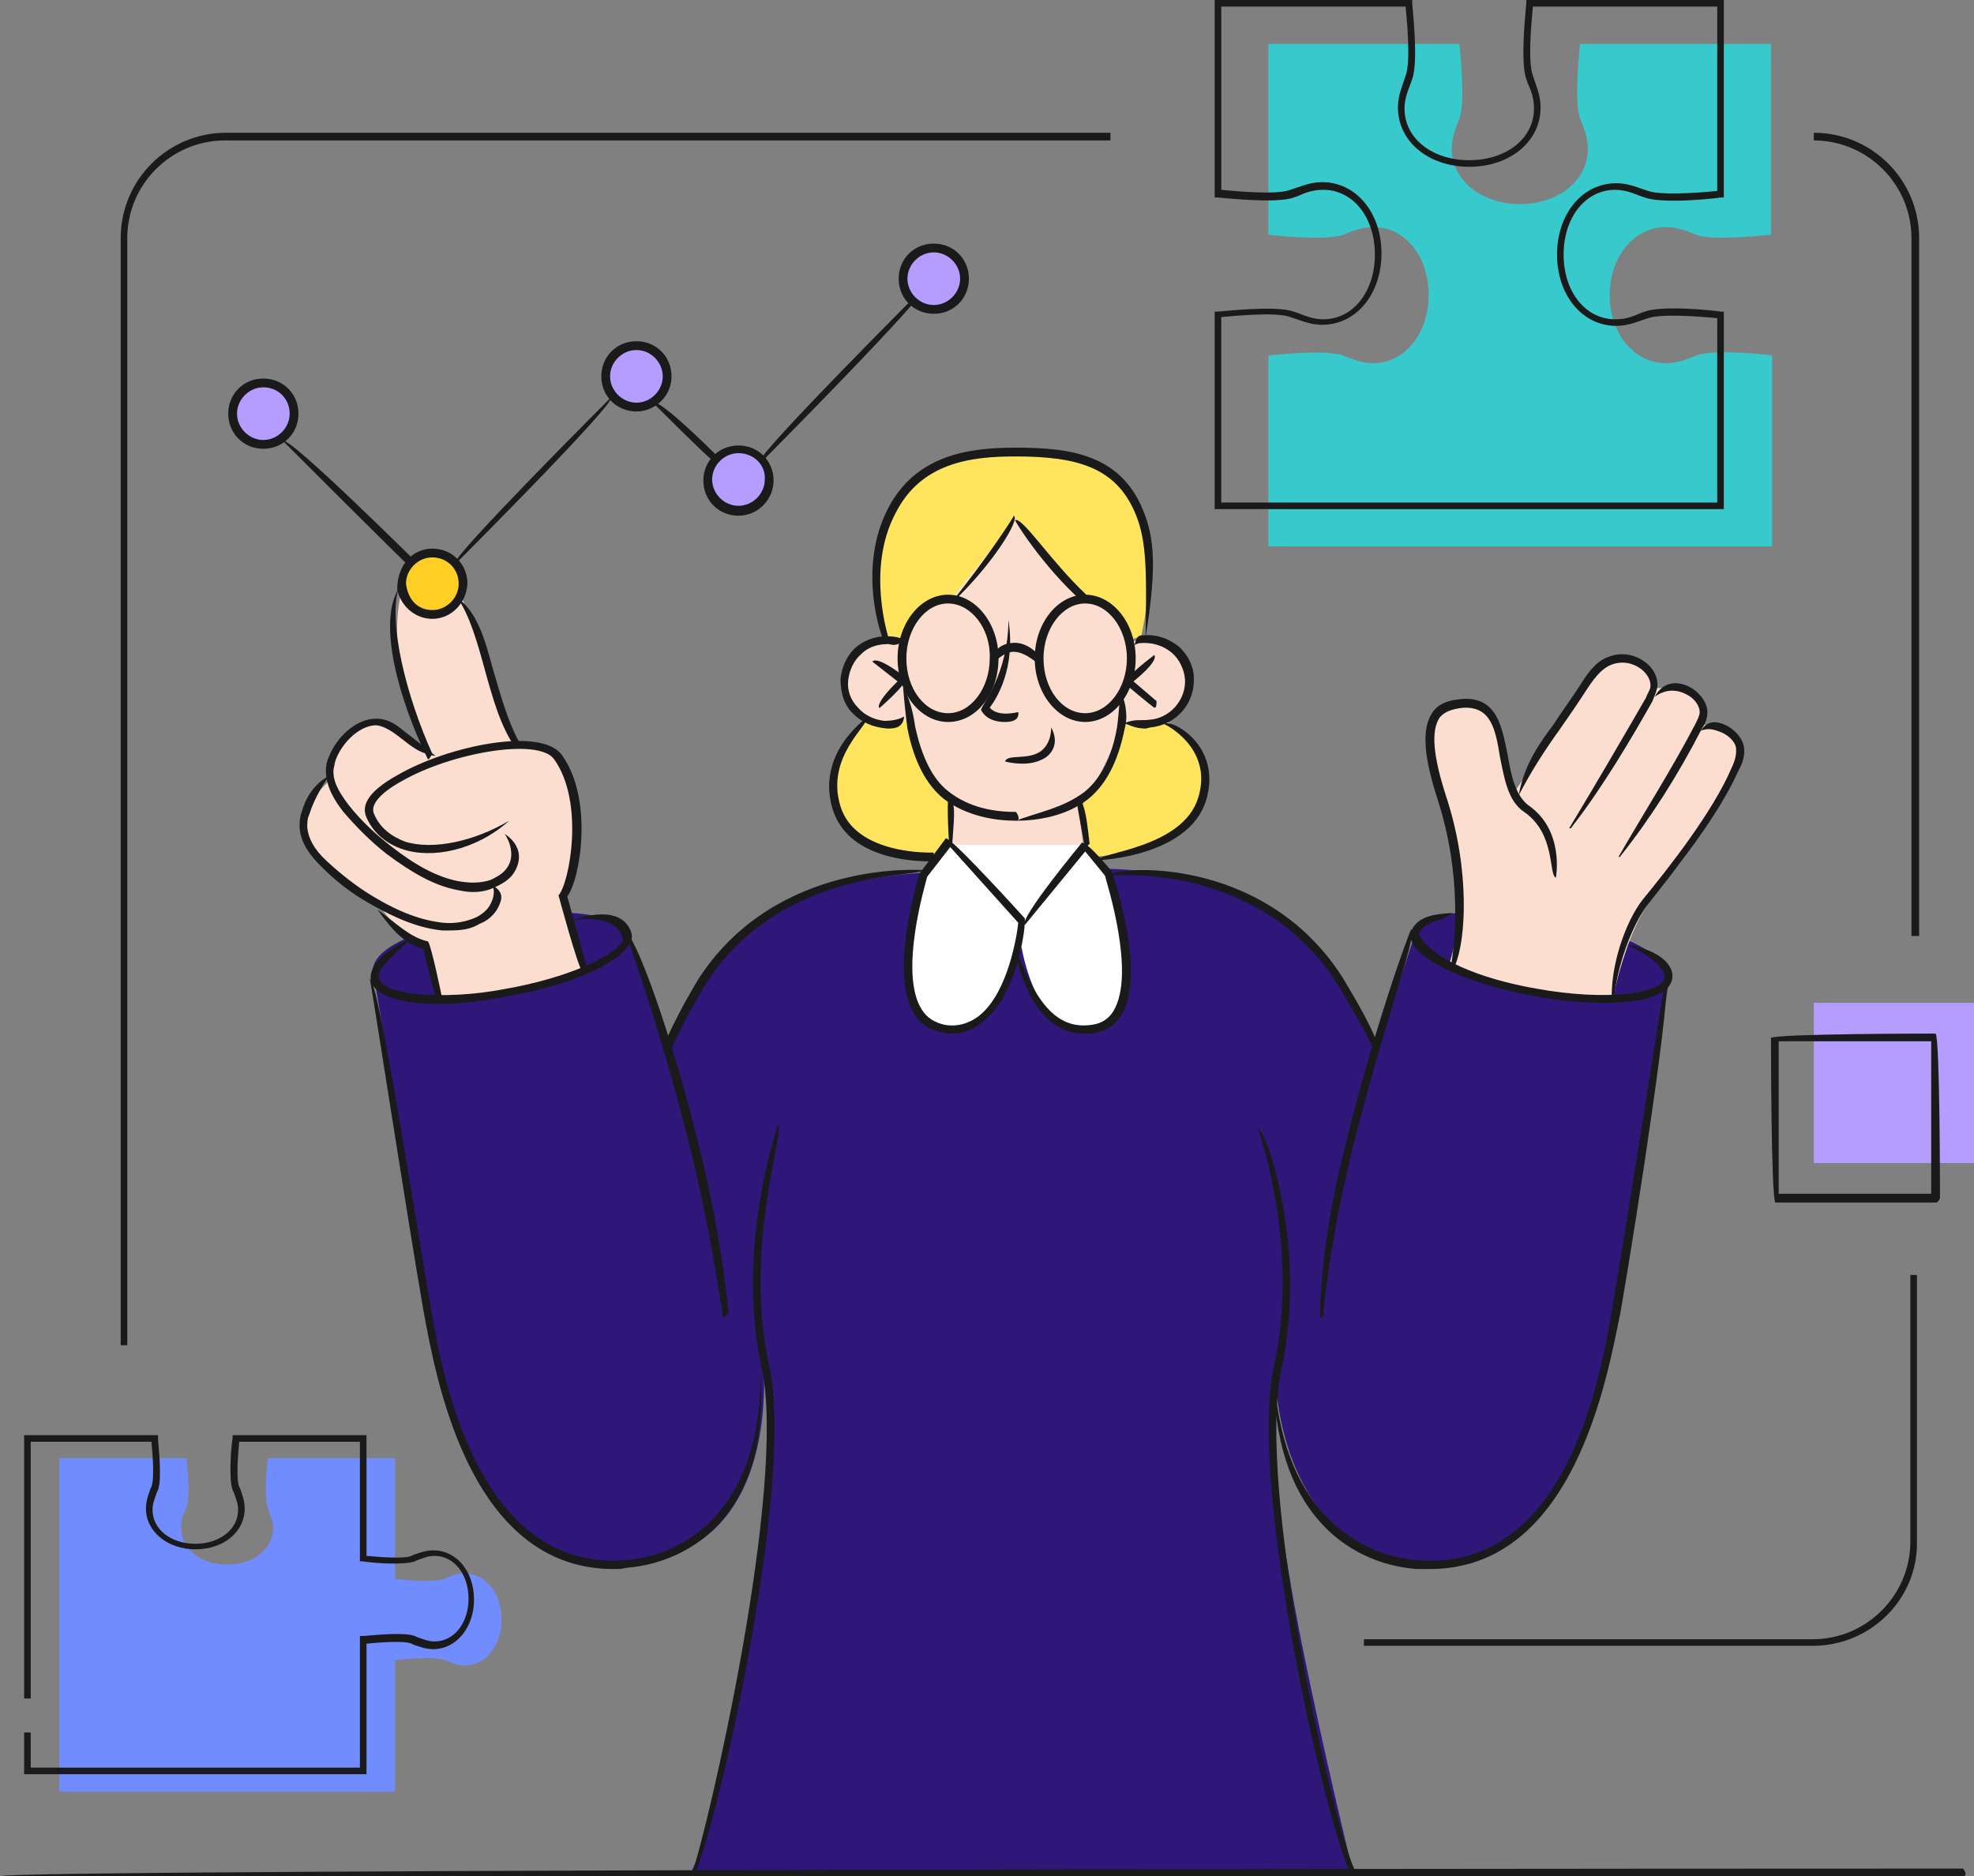 <?xml version="1.0" encoding="utf-8"?>
<!-- Generator: Adobe Illustrator 27.1.1, SVG Export Plug-In . SVG Version: 6.00 Build 0)  -->
<svg version="1.1" id="Layer_1" xmlns="http://www.w3.org/2000/svg" xmlns:xlink="http://www.w3.org/1999/xlink" x="0px" y="0px"
	 viewBox="0 0 179.9 171" style="enable-background:new 0 0 179.9 171;" xml:space="preserve">
<rect x="0" y="0" width="179.9" height="171" fill="#808080" stroke="none"/>
<style type="text/css">
	.st0{clip-path:url(#SVGID_00000180337229816472277440000002487887875707165859_);fill:#FFE55E;}
	.st1{clip-path:url(#SVGID_00000067943608039348144670000009499091907372004244_);fill:#FFE55E;}
	.st2{clip-path:url(#SVGID_00000029023345134361267610000014093390077224663439_);fill:#FFE55E;}
	.st3{clip-path:url(#SVGID_00000037682753805082882740000017714139894774210972_);fill:#2E1778;}
	.st4{clip-path:url(#SVGID_00000029750595442166248640000006314570263655844014_);fill:#FCDED1;}
	.st5{clip-path:url(#SVGID_00000109718888234240476570000014789370502829045643_);fill:#FCDED1;}
	.st6{clip-path:url(#SVGID_00000081645638800896717400000010264097408114220466_);fill:#FCDED1;}
	.st7{clip-path:url(#SVGID_00000121258287345428810320000000684480440352113565_);fill:#FFCF26;}
	.st8{clip-path:url(#SVGID_00000134228864621454094150000010666999645267396248_);fill:#FFFFFF;}
	.st9{clip-path:url(#SVGID_00000016787670524223551770000008331828948425076376_);fill:#B59CFF;}
	.st10{clip-path:url(#SVGID_00000181808473295221393820000009515003453275385494_);fill:#B59CFF;}
	.st11{clip-path:url(#SVGID_00000121966558119526568760000003448612653210824882_);fill:#B59CFF;}
	.st12{clip-path:url(#SVGID_00000127015892634734146410000018232276693929724088_);fill:#2E1778;}
	.st13{clip-path:url(#SVGID_00000168832170000866687630000013210442348267891593_);fill:#2E1778;}
	.st14{clip-path:url(#SVGID_00000054984369643379065760000016226652787371334051_);fill:#1A1A1A;}
	.st15{clip-path:url(#SVGID_00000181052214293686029800000010351670012587170481_);fill:#1A1A1A;}
	.st16{clip-path:url(#SVGID_00000147205877858218121230000018382309909203533459_);fill:#1A1A1A;}
	.st17{clip-path:url(#SVGID_00000163034654838773213790000010401923203023953595_);fill:#1A1A1A;}
	.st18{clip-path:url(#SVGID_00000009586593987764242330000002522050203243070121_);fill:#1A1A1A;}
	.st19{clip-path:url(#SVGID_00000031204013687832239220000002387620801713367440_);fill:#1A1A1A;}
	.st20{clip-path:url(#SVGID_00000029760032193896987740000001726005603714786703_);fill:#1A1A1A;}
	.st21{clip-path:url(#SVGID_00000025429544677937835440000007203487087951626683_);fill:#1A1A1A;}
	.st22{clip-path:url(#SVGID_00000101073558461889715200000018332613372020161976_);fill:#1A1A1A;}
	.st23{clip-path:url(#SVGID_00000014633393147665137790000003332353664692195772_);fill:#B59CFF;}
	.st24{clip-path:url(#SVGID_00000112593005829872805720000002131362656247765387_);fill:#1A1A1A;}
	.st25{clip-path:url(#SVGID_00000000224505262635491400000015659324453266846908_);fill:#1A1A1A;}
	.st26{clip-path:url(#SVGID_00000014624481083614815080000016540061496453294233_);fill:#1A1A1A;}
	.st27{clip-path:url(#SVGID_00000182486259841460676610000001541141358399045279_);fill:#1A1A1A;}
	.st28{clip-path:url(#SVGID_00000100367590593271981130000014299890874174813354_);fill:#1A1A1A;}
	.st29{clip-path:url(#SVGID_00000118398457048233308380000011821819050853499535_);fill:#1A1A1A;}
	.st30{clip-path:url(#SVGID_00000093883799538391711230000000308005373272988033_);fill:#1A1A1A;}
	.st31{clip-path:url(#SVGID_00000118374774323073958750000009394983867203289764_);fill:#1A1A1A;}
	.st32{clip-path:url(#SVGID_00000114762625493286462990000002932624667879092109_);fill:#1A1A1A;}
	.st33{clip-path:url(#SVGID_00000026876445232273719510000012678479594088882358_);fill:#1A1A1A;}
	.st34{clip-path:url(#SVGID_00000072995699927082598880000013408524039975521193_);fill:#1A1A1A;}
	.st35{clip-path:url(#SVGID_00000002361170359544299690000004635519274886480809_);fill:#1A1A1A;}
	.st36{clip-path:url(#SVGID_00000146461866591061159100000010239151017889973665_);fill:#1A1A1A;}
	.st37{clip-path:url(#SVGID_00000047035343718917355590000006290385160837192327_);fill:#1A1A1A;}
	.st38{clip-path:url(#SVGID_00000002373307263115577790000002851580341855044515_);fill:#1A1A1A;}
	.st39{clip-path:url(#SVGID_00000005960244080355945960000000993968443421452173_);fill:#1A1A1A;}
	.st40{clip-path:url(#SVGID_00000083090866342219317550000002946208213197120173_);fill:#1A1A1A;}
	.st41{clip-path:url(#SVGID_00000096053186589964421310000000793374206800974505_);fill:#1A1A1A;}
	.st42{clip-path:url(#SVGID_00000029023753850768468080000003254424484087420045_);fill:#1A1A1A;}
	.st43{clip-path:url(#SVGID_00000105413733084943239610000013970301583182206654_);fill:#1A1A1A;}
	.st44{clip-path:url(#SVGID_00000154389900588257591630000016149549778208293028_);fill:#1A1A1A;}
	.st45{clip-path:url(#SVGID_00000061437292457759019280000009556310798388327588_);fill:#1A1A1A;}
	.st46{clip-path:url(#SVGID_00000179611383383715783600000008323379646604619173_);fill:#1A1A1A;}
	.st47{clip-path:url(#SVGID_00000030462262061193630770000004768231506539510181_);fill:#1A1A1A;}
	.st48{clip-path:url(#SVGID_00000124850690981732579960000015752948299714858902_);fill:#1A1A1A;}
	.st49{clip-path:url(#SVGID_00000084523297326110437700000000496103584146187454_);fill:#1A1A1A;}
	.st50{clip-path:url(#SVGID_00000066476114964832714240000018247133013337167542_);fill:#1A1A1A;}
	.st51{clip-path:url(#SVGID_00000164516403041429475110000008660976178458911374_);fill:#1A1A1A;}
	.st52{clip-path:url(#SVGID_00000079455025389430413530000002402838476249299903_);fill:#1A1A1A;}
	.st53{clip-path:url(#SVGID_00000166649358793582714050000002696658425859452059_);fill:#1A1A1A;}
	.st54{clip-path:url(#SVGID_00000008144716173356222410000004686046776157599385_);fill:#1A1A1A;}
	.st55{clip-path:url(#SVGID_00000060741113124045162780000016139379604779339695_);fill:#1A1A1A;}
	.st56{clip-path:url(#SVGID_00000066492053836788898640000011005859326289188261_);fill:#1A1A1A;}
	.st57{clip-path:url(#SVGID_00000173138422174127633250000012382180428341224078_);fill:#1A1A1A;}
	.st58{clip-path:url(#SVGID_00000093171953164012880260000005450187844105623967_);fill:#1A1A1A;}
	.st59{clip-path:url(#SVGID_00000064341828798782277550000012638602739725681572_);fill:#1A1A1A;}
	.st60{clip-path:url(#SVGID_00000114792934415356547940000000337415866896181421_);fill:#1A1A1A;}
	.st61{clip-path:url(#SVGID_00000111186772179376786310000004674071443933230239_);fill:#1A1A1A;}
	.st62{clip-path:url(#SVGID_00000143590662373415963320000012873114869073763733_);fill:#1A1A1A;}
	.st63{clip-path:url(#SVGID_00000173160252770571577820000015714259459434404006_);fill:#1A1A1A;}
	.st64{clip-path:url(#SVGID_00000070826272239841269680000005378850924624101007_);fill:#1A1A1A;}
	.st65{clip-path:url(#SVGID_00000074414245104418142310000002631232525623069834_);fill:#1A1A1A;}
	.st66{clip-path:url(#SVGID_00000050624336685145232180000011650922071175346360_);fill:#1A1A1A;}
	.st67{clip-path:url(#SVGID_00000060008133870048695840000008618156959953984673_);fill:#1A1A1A;}
	.st68{clip-path:url(#SVGID_00000019659829495063343460000008194931700879178904_);fill:#38C9CC;}
	.st69{clip-path:url(#SVGID_00000135688223738216029250000012699768468999878535_);fill:#1A1A1A;}
	.st70{clip-path:url(#SVGID_00000165951711167080020120000007530433023434767488_);fill:#708CFF;}
	.st71{clip-path:url(#SVGID_00000039113019307062333430000010764261336464646791_);fill:#1A1A1A;}
	.st72{fill:#B59CFF;}
	.st73{clip-path:url(#SVGID_00000171693433961497674060000005021812280287200434_);fill:#1A1A1A;}
</style>
<g>
	<g>
		<defs>
			<rect id="SVGID_1_" y="0" width="179.9" height="171"/>
		</defs>
		<clipPath id="SVGID_00000008128782962338222230000006774880468254483364_">
			<use xlink:href="#SVGID_1_"  style="overflow:visible;"/>
		</clipPath>
		<path style="clip-path:url(#SVGID_00000008128782962338222230000006774880468254483364_);fill:#FFE55E;" d="M78.9,65.7
			c0,0-3.2,2.4-3,6.6c0.2,4.2,6.6,6.4,10.6,5.9l0.3-5.3c0,0-3.6-2.8-3.9-7.4C82.9,65.4,80,66.8,78.9,65.7"/>
	</g>
	<g>
		<defs>
			<rect id="SVGID_00000063595336089272912670000007671272236782177974_" y="0" width="179.9" height="171"/>
		</defs>
		<clipPath id="SVGID_00000078735970953500641690000002925174512704834219_">
			<use xlink:href="#SVGID_00000063595336089272912670000007671272236782177974_"  style="overflow:visible;"/>
		</clipPath>
		<path style="clip-path:url(#SVGID_00000078735970953500641690000002925174512704834219_);fill:#FFE55E;" d="M102.3,65.9
			c0,0-1.4,6.1-3.6,6.8l0.2,5.4c0,0,7.7,0.1,10.4-4.7c2.7-4.9-3.1-7.7-3.1-7.7S104.4,66.6,102.3,65.9"/>
	</g>
	<g>
		<defs>
			<rect id="SVGID_00000163769232859336738260000017255285934425230735_" y="0" width="179.9" height="171"/>
		</defs>
		<clipPath id="SVGID_00000067209358991894604780000009471379582399048094_">
			<use xlink:href="#SVGID_00000163769232859336738260000017255285934425230735_"  style="overflow:visible;"/>
		</clipPath>
		<path style="clip-path:url(#SVGID_00000067209358991894604780000009471379582399048094_);fill:#FFE55E;" d="M104,58
			c0,0,1.7-7.1-0.2-11.4c-1.9-4.3-6.4-5.6-11.2-5.6c0,0-8,0-10.4,4.1c-2.4,4-2.8,7.9-1.7,12.8c0.2,0.5,1.6,0.7,1.6,0.7
			s0.6-3.7,4.7-3.9l5.8-7.3l5.8,6.9c0,0,3.8,0.7,4.3,4.1L104,58z"/>
	</g>
	<g>
		<defs>
			<rect id="SVGID_00000026164922235874073790000004123839402722086811_" y="0" width="179.9" height="171"/>
		</defs>
		<clipPath id="SVGID_00000183237877804300800700000000020616201577137542_">
			<use xlink:href="#SVGID_00000026164922235874073790000004123839402722086811_"  style="overflow:visible;"/>
		</clipPath>
		<path style="clip-path:url(#SVGID_00000183237877804300800700000000020616201577137542_);fill:#2E1778;" d="M86.4,79.5
			c0,0-12-0.4-18.8,5.7C60.9,91.2,60.8,96,60.8,96l-3.6-11.2c0,0-2.1-2.9-13.6-1c-11.5,1.9-9.5,5.3-9.5,5.3l5.9,35.2
			c0,0,2.4,18.9,17.1,18.2c14.7-0.7,12.4-19,12.4-19s1.1,6.2,0.4,13.1c-0.7,6.8-3.7,23.1-5.5,30.9l-1.4,3.1h60.3
			c0,0-2.7-10.9-4.9-22c-2.1-10.9-2.8-18.6-2.1-22.3c0,0,0.6,14.9,12.8,16.2c12.2,1.3,16.3-13.8,17.2-18.1c0.9-4.3,5.8-35,5.8-35
			s0.9-3.8-11.8-5.8c-10.4-1.7-11.3,1.4-11.3,1.4l-3.5,10.7c0,0-3.1-8.9-9.7-12.7c-7.7-4.3-16.1-3.8-16.1-3.8L86.4,79.5z"/>
	</g>
	<g>
		<defs>
			<rect id="SVGID_00000183228673916743450250000005878928790126384016_" y="0" width="179.9" height="171"/>
		</defs>
		<clipPath id="SVGID_00000105421091588182790940000000884710618254250632_">
			<use xlink:href="#SVGID_00000183228673916743450250000005878928790126384016_"  style="overflow:visible;"/>
		</clipPath>
		<path style="clip-path:url(#SVGID_00000105421091588182790940000000884710618254250632_);fill:#FCDED1;" d="M86,84.4L86.8,73
			c0,0-3.7-3.3-3.9-7.4c0,0-5.6,1.9-5.9-3.2s5-3.9,5-3.9s1.4-4.2,4.7-3.9l5.8-7.3l5.8,6.9c0,0,3.9,0.4,4.6,4.3c0,0,4.9-1.1,5.1,3.4
			c0.2,4.5-4.1,4.7-5.6,3.9c-0.3,0-1.9,6-4.2,7l1.4,11.3c0,0-1.4,2.2-7.1,1.9C87,85.9,86,84.4,86,84.4"/>
	</g>
	<g>
		<defs>
			<rect id="SVGID_00000136392814883576447210000010240775302006417844_" y="0" width="179.9" height="171"/>
		</defs>
		<clipPath id="SVGID_00000144316663374677055280000003921840935895402625_">
			<use xlink:href="#SVGID_00000136392814883576447210000010240775302006417844_"  style="overflow:visible;"/>
		</clipPath>
		<path style="clip-path:url(#SVGID_00000144316663374677055280000003921840935895402625_);fill:#FCDED1;" d="M53.4,88.5l-2-7.1
			c0,0,1.7-2.9,1.2-6.2c-0.4-3.3-0.3-7.9-5.5-7.3c0,0-2-4-3.2-8c-1.2-4-1.8-5.4-1.8-5.4s-1.6,1.7-2.6,1.5c-1.1-0.1-3-1-3-1.7
			c0,0-0.7,2.7,0,6.6c0.7,3.9,2.4,7.5,2.4,7.5s-3.3-2.4-4.5-2.5c-1.2-0.1-4.9,2.5-4.3,5.2c0,0-2.3,1.9-2.5,3.8
			c-0.1,1.9,2.8,4.7,7.1,7.8c0,0,2.2,3.3,4.3,3.4l1.1,4.9c0,0,3,0,7.1-0.8C51.3,89.5,53.4,88.5,53.4,88.5"/>
	</g>
	<g>
		<defs>
			<rect id="SVGID_00000173133033002545663900000007902726628333081225_" y="0" width="179.9" height="171"/>
		</defs>
		<clipPath id="SVGID_00000036226601832509841600000004711914135095522721_">
			<use xlink:href="#SVGID_00000173133033002545663900000007902726628333081225_"  style="overflow:visible;"/>
		</clipPath>
		<path style="clip-path:url(#SVGID_00000036226601832509841600000004711914135095522721_);fill:#FCDED1;" d="M132,88.1
			c0,0,1.3-3.6,0.8-7.3c-0.4-3.7-1.6-8.8-2.2-10.3c-0.6-1.5-1.2-6.1,2-6.2c3.2-0.1,3.7,1.7,4,3.4c0.3,1.7,1.2,4.8,1.2,4.8l8.1-11.8
			c0,0,4.3-2.1,4.8,1.8c0,0.6,1.4-0.3,3.1,0.5c1.7,0.8,1.2,2.8,1.2,2.8c0.2,0.4,0.7,0.2,2.3,0.9c1.6,0.7,1.6,2.2,0.8,3.8
			c-0.9,1.7-3.5,6.5-5.6,8.9c-2.1,2.4-3.2,4-4.3,7.2c-1.1,3.2-1.1,4.3-1.1,4.3S139.1,91.3,132,88.1"/>
	</g>
	<g>
		<defs>
			<rect id="SVGID_00000178909693538802158120000006530367271120118462_" y="0" width="179.9" height="171"/>
		</defs>
		<clipPath id="SVGID_00000079476959225673120560000014028291721168015021_">
			<use xlink:href="#SVGID_00000178909693538802158120000006530367271120118462_"  style="overflow:visible;"/>
		</clipPath>
		<path style="clip-path:url(#SVGID_00000079476959225673120560000014028291721168015021_);fill:#FFCF26;" d="M42.2,53.2
			c0,1.6-1.3,2.8-2.8,2.8c-1.6,0-2.8-1.3-2.8-2.8c0-1.6,1.3-2.8,2.8-2.8C40.9,50.4,42.2,51.6,42.2,53.2"/>
	</g>
	<g>
		<defs>
			<rect id="SVGID_00000006688452387423727500000002472348172391160995_" y="0" width="179.9" height="171"/>
		</defs>
		<clipPath id="SVGID_00000094584421005529413760000008356774851359665030_">
			<use xlink:href="#SVGID_00000006688452387423727500000002472348172391160995_"  style="overflow:visible;"/>
		</clipPath>
		<path style="clip-path:url(#SVGID_00000094584421005529413760000008356774851359665030_);fill:#FFFFFF;" d="M101.9,83
			c-0.2-0.7-0.5-2.2-1-3.6c-0.4-0.8-1.8-2.4-1.8-2.4H86.5l-2.1,2.6c0,0-4.1,12.2,0.9,13.9c5,1.7,7.1-5,7.2-5.5
			c0.1-0.5,0.6-1.7,0.6-1.7s1.3,8.7,6.7,7.6C105.1,92.8,102.3,84.1,101.9,83"/>
	</g>
	<g>
		<defs>
			<rect id="SVGID_00000043449551815152120190000011567864533134247075_" y="0" width="179.9" height="171"/>
		</defs>
		<clipPath id="SVGID_00000134951704819500468410000006743577524356392322_">
			<use xlink:href="#SVGID_00000043449551815152120190000011567864533134247075_"  style="overflow:visible;"/>
		</clipPath>
		<path style="clip-path:url(#SVGID_00000134951704819500468410000006743577524356392322_);fill:#B59CFF;" d="M60.8,34.4
			c0,1.6-1.3,2.8-2.8,2.8s-2.8-1.3-2.8-2.8c0-1.6,1.3-2.8,2.8-2.8S60.8,32.8,60.8,34.4"/>
	</g>
	<g>
		<defs>
			<rect id="SVGID_00000145779590913816133540000002252458525489658028_" y="0" width="179.9" height="171"/>
		</defs>
		<clipPath id="SVGID_00000168087492870135042130000017222498121306111628_">
			<use xlink:href="#SVGID_00000145779590913816133540000002252458525489658028_"  style="overflow:visible;"/>
		</clipPath>
		<path style="clip-path:url(#SVGID_00000168087492870135042130000017222498121306111628_);fill:#B59CFF;" d="M70.1,43.8
			c0,1.6-1.3,2.8-2.8,2.8s-2.8-1.3-2.8-2.8c0-1.6,1.3-2.8,2.8-2.8S70.1,42.2,70.1,43.8"/>
	</g>
	<g>
		<defs>
			<rect id="SVGID_00000147185302758582644430000011052603906120370342_" y="0" width="179.9" height="171"/>
		</defs>
		<clipPath id="SVGID_00000155140880309056923780000018093398843444836262_">
			<use xlink:href="#SVGID_00000147185302758582644430000011052603906120370342_"  style="overflow:visible;"/>
		</clipPath>
		<path style="clip-path:url(#SVGID_00000155140880309056923780000018093398843444836262_);fill:#B59CFF;" d="M26.8,37.7
			c0,1.6-1.3,2.8-2.8,2.8c-1.6,0-2.8-1.3-2.8-2.8s1.3-2.8,2.8-2.8C25.6,34.9,26.8,36.2,26.8,37.7"/>
	</g>
	<g>
		<defs>
			<rect id="SVGID_00000053510680824937070080000004835600304283009943_" y="0" width="179.9" height="171"/>
		</defs>
		<clipPath id="SVGID_00000034080501197248786020000017296905331623131821_">
			<use xlink:href="#SVGID_00000053510680824937070080000004835600304283009943_"  style="overflow:visible;"/>
		</clipPath>
		<path style="clip-path:url(#SVGID_00000034080501197248786020000017296905331623131821_);fill:#2E1778;" d="M47.5,139.5
			c0,0,2.6-5.9,8.7-6c6.2-0.1,9.6,4.4,9.6,4.4s-2.1,4.4-8.8,4.7C50.4,142.9,47.5,139.5,47.5,139.5"/>
	</g>
	<g>
		<defs>
			<rect id="SVGID_00000015346448354777433480000004270457217237815998_" y="0" width="179.9" height="171"/>
		</defs>
		<clipPath id="SVGID_00000095329098575607417750000003158275733414243202_">
			<use xlink:href="#SVGID_00000015346448354777433480000004270457217237815998_"  style="overflow:visible;"/>
		</clipPath>
		<path style="clip-path:url(#SVGID_00000095329098575607417750000003158275733414243202_);fill:#2E1778;" d="M120.1,137.9
			c0,0,3.3-5.2,9.7-4.3c6.4,0.8,8.5,6,8.5,6s-2.9,3.7-9.4,3C122.5,141.9,120.1,137.9,120.1,137.9"/>
	</g>
	<g>
		<defs>
			<rect id="SVGID_00000123426990399409210440000001707801899904502668_" y="0" width="179.9" height="171"/>
		</defs>
		<clipPath id="SVGID_00000062174485584157436620000007408957619073253523_">
			<use xlink:href="#SVGID_00000123426990399409210440000001707801899904502668_"  style="overflow:visible;"/>
		</clipPath>
		<path style="clip-path:url(#SVGID_00000062174485584157436620000007408957619073253523_);fill:#1A1A1A;" d="M132.2,88.2
			c0.4-2.2,1.1-8.3-1.2-15.4c-1.3-4-1.4-6.4-0.5-7.8c0.5-0.8,1.4-1.2,2.8-1.3c3.2-0.2,3.6,2.7,4.1,5.1c0.3,1.8,0.7,3.7,1.9,4.6
			c3.3,2.3,2.5,6.5,2.5,6.6c-0.7-0.3,0-4-2.9-6c-1.5-1-1.8-3.1-2.2-5c-0.4-2.5-0.8-4.6-3.3-4.5c-1.1,0.1-1.8,0.4-2.2,0.9
			c-0.8,1.2-0.6,3.5,0.6,7.2c2.2,6.7,1.8,13.1,0.8,15.4C132.5,88.1,132.4,88.2,132.2,88.2"/>
	</g>
	<g>
		<defs>
			<rect id="SVGID_00000182514874322115030350000012100026874015820435_" y="0" width="179.9" height="171"/>
		</defs>
		<clipPath id="SVGID_00000077310150209099135180000010884450131629835454_">
			<use xlink:href="#SVGID_00000182514874322115030350000012100026874015820435_"  style="overflow:visible;"/>
		</clipPath>
		<path style="clip-path:url(#SVGID_00000077310150209099135180000010884450131629835454_);fill:#1A1A1A;" d="M143,75.5
			c2.6-4.3,5.5-9.3,7-11.9c0.1-0.3,0.3-0.6,0.4-0.9c0.1-0.6-0.2-1.2-0.8-1.7c-0.8-0.6-1.8-0.8-2.8-0.4c-0.7,0.3-1.3,0.9-2.1,2.1
			c-0.9,1.4-1.8,2.7-2.5,3.7c-1.5,2.1-2.6,3.8-3.8,6.1c0.5-2.7,1.7-4.5,3.2-6.5c0.7-1.1,1.6-2.3,2.5-3.7c0.5-0.8,1.3-2,2.4-2.4
			c1.2-0.5,2.5-0.3,3.5,0.5c0.8,0.6,1.2,1.6,1,2.4c-0.1,0.4-0.3,0.8-0.4,1.1c-1.8,3.2-4.5,7.8-7.3,11.4
			C143.2,75.5,143.1,75.5,143,75.5"/>
	</g>
	<g>
		<defs>
			<rect id="SVGID_00000022545576542465586010000004337159630036954755_" y="0" width="179.9" height="171"/>
		</defs>
		<clipPath id="SVGID_00000158017263145728257630000016573069593902822021_">
			<use xlink:href="#SVGID_00000022545576542465586010000004337159630036954755_"  style="overflow:visible;"/>
		</clipPath>
		<path style="clip-path:url(#SVGID_00000158017263145728257630000016573069593902822021_);fill:#1A1A1A;" d="M147.5,78.1
			c2.3-4,4.8-7.9,7-12.1c0.2-0.4,0.4-0.8,0.4-1.1c0-0.6-0.5-1.2-1-1.5c-0.5-0.3-1.7-0.9-3.1,0.1c0.8-1.5,2.3-1.5,3.5-0.7
			c0.6,0.4,1.3,1.2,1.3,2.1c0,0.6-0.2,1.1-0.5,1.5c-2.2,4.3-4.7,8.2-7.4,11.6C147.7,78.1,147.6,78.1,147.5,78.1"/>
	</g>
	<g>
		<defs>
			<rect id="SVGID_00000161627595230036814300000001664071215340821151_" y="0" width="179.9" height="171"/>
		</defs>
		<clipPath id="SVGID_00000168104239314502271550000012623458145249194673_">
			<use xlink:href="#SVGID_00000161627595230036814300000001664071215340821151_"  style="overflow:visible;"/>
		</clipPath>
		<path style="clip-path:url(#SVGID_00000168104239314502271550000012623458145249194673_);fill:#1A1A1A;" d="M146.9,91.4
			c-0.2-3.4,1.3-7.5,2.8-9.4c2.3-2.8,6.4-8,8.1-12c0.3-0.6,0.5-1.3,0.4-1.9c-0.1-0.5-0.6-1-1.2-1.3c-0.7-0.3-1.3-0.5-2-0.2
			c0.7-1.1,1.6-0.8,2.3-0.5c0.8,0.4,1.4,1.1,1.6,1.8c0.2,0.9-0.1,1.7-0.5,2.4c-1.8,4.1-6,9.3-8.2,12.1c-1.5,1.9-2.9,5.9-3.1,8.7
			C147.3,91.3,147.1,91.4,146.9,91.4"/>
	</g>
	<g>
		<defs>
			<rect id="SVGID_00000026147981666924557750000016465612127987552914_" y="0" width="179.9" height="171"/>
		</defs>
		<clipPath id="SVGID_00000007386500095370696210000009003143546464126084_">
			<use xlink:href="#SVGID_00000026147981666924557750000016465612127987552914_"  style="overflow:visible;"/>
		</clipPath>
		<path style="clip-path:url(#SVGID_00000007386500095370696210000009003143546464126084_);fill:#1A1A1A;" d="M69.3,42
			c-0.3-0.6,15.1-16,15.1-16c0.5,0.5-14.8,15.9-14.8,15.9C69.5,42,69.4,42,69.3,42"/>
	</g>
	<g>
		<defs>
			<rect id="SVGID_00000171687879358722506840000004520626724466978222_" y="0" width="179.9" height="171"/>
		</defs>
		<clipPath id="SVGID_00000182487354420541012950000001463474740409656739_">
			<use xlink:href="#SVGID_00000171687879358722506840000004520626724466978222_"  style="overflow:visible;"/>
		</clipPath>
		<path style="clip-path:url(#SVGID_00000182487354420541012950000001463474740409656739_);fill:#1A1A1A;" d="M65,42
			c-0.3-0.1-5.5-5.3-5.5-5.3c0.5-0.5,5.7,4.7,5.7,4.7C65.2,42,65.1,42,65,42"/>
	</g>
	<g>
		<defs>
			<rect id="SVGID_00000138554916825404227340000005957880817931014068_" y="0" width="179.9" height="171"/>
		</defs>
		<clipPath id="SVGID_00000098204823064996617780000003283732899854023342_">
			<use xlink:href="#SVGID_00000138554916825404227340000005957880817931014068_"  style="overflow:visible;"/>
		</clipPath>
		<path style="clip-path:url(#SVGID_00000098204823064996617780000003283732899854023342_);fill:#1A1A1A;" d="M41.5,51.3
			c-0.3-0.6,14.2-15.1,14.2-15.1c0.5,0.5-14,15-14,15C41.7,51.3,41.6,51.3,41.5,51.3"/>
	</g>
	<g>
		<defs>
			<rect id="SVGID_00000183213523985661965170000013669800700484620966_" y="0" width="179.9" height="171"/>
		</defs>
		<clipPath id="SVGID_00000026872602796880626330000003021928635052147355_">
			<use xlink:href="#SVGID_00000183213523985661965170000013669800700484620966_"  style="overflow:visible;"/>
		</clipPath>
		<path style="clip-path:url(#SVGID_00000026872602796880626330000003021928635052147355_);fill:#1A1A1A;" d="M37.3,51.6
			C37,51.4,25.8,40.2,25.8,40.2c0.5-0.5,11.8,10.7,11.8,10.7C37.4,51.5,37.3,51.6,37.3,51.6"/>
	</g>
	<g>
		<defs>
			<rect id="SVGID_00000141419404261202101200000013768574274863619462_" y="0" width="179.9" height="171"/>
		</defs>
		<clipPath id="SVGID_00000178896314395889603370000002202771236052819091_">
			<use xlink:href="#SVGID_00000141419404261202101200000013768574274863619462_"  style="overflow:visible;"/>
		</clipPath>
		<path style="clip-path:url(#SVGID_00000178896314395889603370000002202771236052819091_);fill:#1A1A1A;" d="M58,31.9
			c-1.3,0-2.4,1.1-2.4,2.4c0,1.3,1.1,2.4,2.4,2.4c1.3,0,2.4-1.1,2.4-2.4C60.4,33,59.3,31.9,58,31.9 M58,37.5c-1.8,0-3.2-1.4-3.2-3.2
			c0-1.8,1.4-3.2,3.2-3.2s3.2,1.4,3.2,3.2C61.2,36.1,59.7,37.5,58,37.5"/>
	</g>
	<g>
		<defs>
			<rect id="SVGID_00000019671635320368789380000012035202656195976894_" y="0" width="179.9" height="171"/>
		</defs>
		<clipPath id="SVGID_00000060021072364069037010000016359831850111254675_">
			<use xlink:href="#SVGID_00000019671635320368789380000012035202656195976894_"  style="overflow:visible;"/>
		</clipPath>
		<path style="clip-path:url(#SVGID_00000060021072364069037010000016359831850111254675_);fill:#B59CFF;" d="M87.9,25.4
			c0,1.6-1.3,2.8-2.8,2.8c-1.6,0-2.8-1.3-2.8-2.8c0-1.6,1.3-2.8,2.8-2.8C86.6,22.6,87.9,23.8,87.9,25.4"/>
	</g>
	<g>
		<defs>
			<rect id="SVGID_00000026853338241135228360000004099654563941626801_" y="0" width="179.9" height="171"/>
		</defs>
		<clipPath id="SVGID_00000035510782006825835540000015676939902656451518_">
			<use xlink:href="#SVGID_00000026853338241135228360000004099654563941626801_"  style="overflow:visible;"/>
		</clipPath>
		<path style="clip-path:url(#SVGID_00000035510782006825835540000015676939902656451518_);fill:#1A1A1A;" d="M85.1,23
			c-1.3,0-2.4,1.1-2.4,2.4c0,1.3,1.1,2.4,2.4,2.4c1.3,0,2.4-1.1,2.4-2.4C87.5,24.1,86.4,23,85.1,23 M85.1,28.6
			c-1.8,0-3.2-1.4-3.2-3.2s1.4-3.2,3.2-3.2s3.2,1.4,3.2,3.2S86.9,28.6,85.1,28.6"/>
	</g>
	<g>
		<defs>
			<rect id="SVGID_00000132080771232393640910000009841392456807453347_" y="0" width="179.9" height="171"/>
		</defs>
		<clipPath id="SVGID_00000141441627435917562830000004482251389637794203_">
			<use xlink:href="#SVGID_00000132080771232393640910000009841392456807453347_"  style="overflow:visible;"/>
		</clipPath>
		<path style="clip-path:url(#SVGID_00000141441627435917562830000004482251389637794203_);fill:#1A1A1A;" d="M67.3,41.3
			c-1.3,0-2.4,1.1-2.4,2.4c0,1.3,1.1,2.4,2.4,2.4s2.4-1.1,2.4-2.4C69.8,42.4,68.7,41.3,67.3,41.3 M67.3,47c-1.8,0-3.2-1.4-3.2-3.2
			c0-1.8,1.4-3.2,3.2-3.2c1.8,0,3.2,1.4,3.2,3.2C70.5,45.5,69.1,47,67.3,47"/>
	</g>
	<g>
		<defs>
			<rect id="SVGID_00000029743174017154051900000011231527628583009175_" y="0" width="179.9" height="171"/>
		</defs>
		<clipPath id="SVGID_00000049930488181652405100000005041418797650139531_">
			<use xlink:href="#SVGID_00000029743174017154051900000011231527628583009175_"  style="overflow:visible;"/>
		</clipPath>
		<path style="clip-path:url(#SVGID_00000049930488181652405100000005041418797650139531_);fill:#1A1A1A;" d="M39.4,50.8
			c-1.3,0-2.4,1.1-2.4,2.4c0.2,1.6,1.2,2.4,2.4,2.4c1.3,0,2.4-1.1,2.4-2.4C41.8,51.8,40.7,50.8,39.4,50.8 M39.4,56.4
			c-1.6,0-2.9-1.2-3.2-2.7c0-2.2,1.4-3.7,3.2-3.7c1.8,0,3.2,1.4,3.2,3.2C42.5,55,41.1,56.4,39.4,56.4"/>
	</g>
	<g>
		<defs>
			<rect id="SVGID_00000168096447837316561230000015350681706177136029_" y="0" width="179.9" height="171"/>
		</defs>
		<clipPath id="SVGID_00000178175294089503623890000012727904290463638192_">
			<use xlink:href="#SVGID_00000168096447837316561230000015350681706177136029_"  style="overflow:visible;"/>
		</clipPath>
		<path style="clip-path:url(#SVGID_00000178175294089503623890000012727904290463638192_);fill:#1A1A1A;" d="M24,35.3
			c-1.3,0-2.4,1.1-2.4,2.4c0,1.3,1.1,2.4,2.4,2.4s2.4-1.1,2.4-2.4C26.4,36.4,25.4,35.3,24,35.3 M24,40.9c-1.8,0-3.2-1.4-3.2-3.2
			c0-1.8,1.4-3.2,3.2-3.2c1.8,0,3.2,1.4,3.2,3.2C27.2,39.5,25.8,40.9,24,40.9"/>
	</g>
	<g>
		<defs>
			<rect id="SVGID_00000080173955309611057160000009784133678789808560_" y="0" width="179.9" height="171"/>
		</defs>
		<clipPath id="SVGID_00000078028811301487034530000001903422610582541193_">
			<use xlink:href="#SVGID_00000080173955309611057160000009784133678789808560_"  style="overflow:visible;"/>
		</clipPath>
		<path style="clip-path:url(#SVGID_00000078028811301487034530000001903422610582541193_);fill:#1A1A1A;" d="M98.9,55
			c-2.1,0-3.8,2.3-3.8,5c0,2.8,1.7,5,3.8,5s3.8-2.3,3.8-5C102.7,57.3,101,55,98.9,55 M98.9,65.8c-2.5,0-4.6-2.6-4.6-5.8
			c0-3.2,2.1-5.8,4.6-5.8c2.5,0,4.6,2.6,4.6,5.8C103.5,63.2,101.4,65.8,98.9,65.8"/>
	</g>
	<g>
		<defs>
			<rect id="SVGID_00000145753438269743001330000002671276773753061530_" y="0" width="179.9" height="171"/>
		</defs>
		<clipPath id="SVGID_00000040541413778643739180000018292974059894197909_">
			<use xlink:href="#SVGID_00000145753438269743001330000002671276773753061530_"  style="overflow:visible;"/>
		</clipPath>
		<path style="clip-path:url(#SVGID_00000040541413778643739180000018292974059894197909_);fill:#1A1A1A;" d="M86.4,55
			c-2.1,0-3.8,2.3-3.8,5c0,2.8,1.7,5,3.8,5s3.8-2.3,3.8-5C90.3,57.3,88.5,55,86.4,55 M86.4,65.8c-2.5,0-4.6-2.6-4.6-5.8
			c0-3.2,2.1-5.8,4.6-5.8c2.5,0,4.6,2.6,4.6,5.8C91,63.2,89,65.8,86.4,65.8"/>
	</g>
	<g>
		<defs>
			<rect id="SVGID_00000050646567266438673680000012521080271146293161_" y="0" width="179.9" height="171"/>
		</defs>
		<clipPath id="SVGID_00000099655646267324996330000016280207908835226281_">
			<use xlink:href="#SVGID_00000050646567266438673680000012521080271146293161_"  style="overflow:visible;"/>
		</clipPath>
		<path style="clip-path:url(#SVGID_00000099655646267324996330000016280207908835226281_);fill:#1A1A1A;" d="M94.5,60.4
			c-0.9-0.7-1.5-1-2.2-1c-0.8,0.1-1.4,0.7-1.4,0.7c-0.6-0.5,0.1-1.4,1.3-1.5c0.9-0.1,1.7,0.3,2.5,1.1C94.7,60.4,94.6,60.4,94.5,60.4
			"/>
	</g>
	<g>
		<defs>
			<rect id="SVGID_00000160168403427817589660000002621276142194621626_" y="0" width="179.9" height="171"/>
		</defs>
		<clipPath id="SVGID_00000026854648578287323430000008058160705787345560_">
			<use xlink:href="#SVGID_00000160168403427817589660000002621276142194621626_"  style="overflow:visible;"/>
		</clipPath>
		<path style="clip-path:url(#SVGID_00000026854648578287323430000008058160705787345560_);fill:#1A1A1A;" d="M55.9,143
			c-13.2,0-16.2-17.6-17.3-23.5c-1.5-8.6-4.8-30.1-4.9-30.3c0.8,0.1,4.1,21.6,5.6,30.2c1,5.9,4.2,23.8,17.7,22.8
			c6-0.5,12.4-5.2,12.3-17.1c0.9,12.4-5.9,17.3-12.3,17.8C56.7,143,56.3,143,55.9,143"/>
	</g>
	<g>
		<defs>
			<rect id="SVGID_00000165948570787713187890000011158807207129968043_" y="0" width="179.9" height="171"/>
		</defs>
		<clipPath id="SVGID_00000105394858200489171840000011401823741388062346_">
			<use xlink:href="#SVGID_00000165948570787713187890000011158807207129968043_"  style="overflow:visible;"/>
		</clipPath>
		<path style="clip-path:url(#SVGID_00000105394858200489171840000011401823741388062346_);fill:#1A1A1A;" d="M65.9,120.1
			c-0.8-5.5-1.8-10.3-2.5-13.4c-2.9-12.3-6.4-21.6-6.4-21.7c0.7-0.2,4.3,9.1,7.2,21.5c0.7,3.1,1.7,8,2.2,13.2
			C65.9,120.1,65.9,120.1,65.9,120.1"/>
	</g>
	<g>
		<defs>
			<rect id="SVGID_00000172442057012851623600000010839750938826739614_" y="0" width="179.9" height="171"/>
		</defs>
		<clipPath id="SVGID_00000114775531885742625930000003754867889055361450_">
			<use xlink:href="#SVGID_00000172442057012851623600000010839750938826739614_"  style="overflow:visible;"/>
		</clipPath>
		<path style="clip-path:url(#SVGID_00000114775531885742625930000003754867889055361450_);fill:#1A1A1A;" d="M63,171
			c1.5-4.3,8.8-35.6,6.4-46.4c-2.4-11,1.5-22,1.5-22.1c0.7,0.4-3.2,11.2-0.8,22c2.4,10.9-4.9,42.5-6.8,46.3
			C63.2,171,63.1,171,63,171"/>
	</g>
	<g>
		<defs>
			<rect id="SVGID_00000119075252005259948190000015836260222280847787_" y="0" width="179.9" height="171"/>
		</defs>
		<clipPath id="SVGID_00000056388935819243319230000015693025959036742325_">
			<use xlink:href="#SVGID_00000119075252005259948190000015836260222280847787_"  style="overflow:visible;"/>
		</clipPath>
		<path style="clip-path:url(#SVGID_00000056388935819243319230000015693025959036742325_);fill:#1A1A1A;" d="M40.2,91.5
			c-0.8,0-1.6,0-2.3-0.1c-2.5-0.3-3.9-1-4.1-2.1c-0.2-1.2,1.1-2.6,3.7-3.8c-1.8,1.7-3.1,2.8-3,3.6c0.1,0.7,1.4,1.3,3.5,1.5
			c2.3,0.2,5.2,0.1,8.2-0.5c5.1-0.9,9.7-2.8,10.6-4.4c-0.5-2.1-2.9-2.1-4.8-1.8c3.8-1.3,5.1-0.1,5.5,1c0.1,0.3,0.2,0.7-0.2,1.2
			c-1,1.8-5.7,3.8-11.1,4.7C44.2,91.2,42.1,91.5,40.2,91.5"/>
	</g>
	<g>
		<defs>
			<rect id="SVGID_00000078022871670463845010000011530283017096627382_" y="0" width="179.9" height="171"/>
		</defs>
		<clipPath id="SVGID_00000113343639148853219700000006448102153389688200_">
			<use xlink:href="#SVGID_00000078022871670463845010000011530283017096627382_"  style="overflow:visible;"/>
		</clipPath>
		<path style="clip-path:url(#SVGID_00000113343639148853219700000006448102153389688200_);fill:#1A1A1A;" d="M60.8,96.1
			c-0.3-0.1-0.4-0.3-0.4-0.5c0.8-2.3,3.3-6.5,3.4-6.6c7.1-10.7,20.2-9.7,20.3-9.7C84,80,71.4,79,64.5,89.4c0,0-2.6,4.2-3.4,6.5
			C61.1,96,61,96.1,60.8,96.1"/>
	</g>
	<g>
		<defs>
			<rect id="SVGID_00000173859861104876410550000009715699908360132245_" y="0" width="179.9" height="171"/>
		</defs>
		<clipPath id="SVGID_00000076578978670507078930000001794837977245354934_">
			<use xlink:href="#SVGID_00000173859861104876410550000009715699908360132245_"  style="overflow:visible;"/>
		</clipPath>
		<path style="clip-path:url(#SVGID_00000076578978670507078930000001794837977245354934_);fill:#1A1A1A;" d="M130.3,143
			c-0.4,0-0.8,0-1.2,0c-6.4-0.5-13.1-5.4-13-17.9c0.6,11.9,7,16.6,13.1,17.1c13.6,1.1,16.7-16.9,17.7-22.8
			c1.5-8.6,4.8-30.1,4.9-30.3c0.7,0.3-2.6,21.8-4.1,30.4C146.5,125.4,143.5,143,130.3,143"/>
	</g>
	<g>
		<defs>
			<rect id="SVGID_00000006671920325723630050000006845116845555925154_" y="0" width="179.9" height="171"/>
		</defs>
		<clipPath id="SVGID_00000157303170413968951460000014122349485963856542_">
			<use xlink:href="#SVGID_00000006671920325723630050000006845116845555925154_"  style="overflow:visible;"/>
		</clipPath>
		<path style="clip-path:url(#SVGID_00000157303170413968951460000014122349485963856542_);fill:#1A1A1A;" d="M120.3,120.1
			c0.1-5.6,1.1-10.5,1.8-13.6c2.9-12.4,6.4-21.7,6.5-21.8c0.7,0.4-2.9,9.6-5.8,21.9c-0.7,3.1-1.7,7.9-2.2,13.1
			C120.7,119.9,120.5,120.1,120.3,120.1"/>
	</g>
	<g>
		<defs>
			<rect id="SVGID_00000095325095225720389450000011977477564690239677_" y="0" width="179.9" height="171"/>
		</defs>
		<clipPath id="SVGID_00000045576930400260646020000003214079826350095758_">
			<use xlink:href="#SVGID_00000095325095225720389450000011977477564690239677_"  style="overflow:visible;"/>
		</clipPath>
		<path style="clip-path:url(#SVGID_00000045576930400260646020000003214079826350095758_);fill:#1A1A1A;" d="M123.2,171
			c-2.2-4-9.5-35.6-7.1-46.5c2.4-10.8-1.4-21.6-1.5-21.7c0.7-0.1,4.6,10.8,2.2,21.9c-2.4,10.8,4.8,42.1,6.7,45.8
			C123.4,171,123.3,171,123.2,171"/>
	</g>
	<g>
		<defs>
			<rect id="SVGID_00000028322857067394459250000013474377360186863035_" y="0" width="179.9" height="171"/>
		</defs>
		<clipPath id="SVGID_00000034785074797761402040000006725757614485645956_">
			<use xlink:href="#SVGID_00000028322857067394459250000013474377360186863035_"  style="overflow:visible;"/>
		</clipPath>
		<path style="clip-path:url(#SVGID_00000034785074797761402040000006725757614485645956_);fill:#1A1A1A;" d="M146.1,91.4
			c-1.9,0-4.1-0.2-6.2-0.6c-5.5-1-10-2.9-11.1-4.7c-0.3-0.5-0.3-1-0.2-1.2c0.6-1.6,2.7-1.6,3.8-1.7c-1,0.8-2.7,0.8-3.1,1.9
			c1,2.2,5.5,4.1,10.7,5c6.6,1.2,11.5,0.4,11.7-1c0.1-0.7-0.9-1.8-3.4-3c3,0.5,4.3,1.9,4.1,3.1C152.1,90.8,149.5,91.4,146.1,91.4"/>
	</g>
	<g>
		<defs>
			<rect id="SVGID_00000075875875023729002210000004790785048308267172_" y="0" width="179.9" height="171"/>
		</defs>
		<clipPath id="SVGID_00000147195730167954097350000002746516480041150650_">
			<use xlink:href="#SVGID_00000075875875023729002210000004790785048308267172_"  style="overflow:visible;"/>
		</clipPath>
		<path style="clip-path:url(#SVGID_00000147195730167954097350000002746516480041150650_);fill:#1A1A1A;" d="M125.4,96.1
			c-1.1-2.5-3.7-6.7-3.7-6.7c-7.1-10.9-20.4-9.6-20.5-9.6c0.1-0.8,13.8-2.1,21.1,9.2c0.1,0.2,2.7,4.3,3.4,6.6
			C125.5,96.1,125.4,96.1,125.4,96.1"/>
	</g>
	<g>
		<defs>
			<rect id="SVGID_00000103231690978499172790000018275642744813055159_" y="0" width="179.9" height="171"/>
		</defs>
		<clipPath id="SVGID_00000016783687094003792820000005430003893483548334_">
			<use xlink:href="#SVGID_00000103231690978499172790000018275642744813055159_"  style="overflow:visible;"/>
		</clipPath>
		<path style="clip-path:url(#SVGID_00000016783687094003792820000005430003893483548334_);fill:#1A1A1A;" d="M80.9,66.4
			c-1.4-0.1-2.4-0.6-3.2-1.4c-0.8-0.8-1.1-1.9-1.1-3.1c0.1-1.1,0.6-2.2,1.4-2.9c0.8-0.7,2-1.1,3.1-1c0.4,0,0.9,0.1,1.3,0.3
			c-0.6,0.6-1,0.5-1.4,0.4c-0.9,0-1.8,0.2-2.5,0.9c-0.7,0.6-1.1,1.5-1.2,2.4c-0.1,0.9,0.2,1.8,0.9,2.5c0.6,0.7,1.5,1.1,2.4,1.2
			c0.6,0,1.3-0.1,1.8-0.4C82.3,66.3,81.6,66.4,80.9,66.4"/>
	</g>
	<g>
		<defs>
			<rect id="SVGID_00000108292256921244410240000006026418347598227366_" y="0" width="179.9" height="171"/>
		</defs>
		<clipPath id="SVGID_00000173137098570665001440000002735922530739763607_">
			<use xlink:href="#SVGID_00000108292256921244410240000006026418347598227366_"  style="overflow:visible;"/>
		</clipPath>
		<path style="clip-path:url(#SVGID_00000173137098570665001440000002735922530739763607_);fill:#1A1A1A;" d="M80.1,64.5
			c-0.2-0.6,1.7-2.4,1.7-2.4l-2.3-1.8c0.5-0.6,3.1,1.5,3.1,1.5c0,0.6-2.3,2.6-2.3,2.6C80.2,64.5,80.2,64.5,80.1,64.5"/>
	</g>
	<g>
		<defs>
			<rect id="SVGID_00000139976035898692161290000006384894584408286100_" y="0" width="179.9" height="171"/>
		</defs>
		<clipPath id="SVGID_00000064345688923015186240000018384912840855653015_">
			<use xlink:href="#SVGID_00000139976035898692161290000006384894584408286100_"  style="overflow:visible;"/>
		</clipPath>
		<path style="clip-path:url(#SVGID_00000064345688923015186240000018384912840855653015_);fill:#1A1A1A;" d="M104.4,66.4
			c-0.7,0-1.3-0.2-1.9-0.5c0.9-0.4,1.5-0.2,2.2-0.3c1.9-0.1,3.4-1.8,3.3-3.7c-0.1-0.9-0.5-1.8-1.2-2.4c-0.7-0.6-1.6-0.9-2.5-0.9
			c-0.4,0-0.6,0-0.9,0.2c0.2-0.9,0.4-0.9,0.9-0.9c1.1-0.1,2.2,0.3,3.1,1c0.8,0.7,1.4,1.8,1.4,2.9c0.1,2.3-1.6,4.3-4,4.5
			C104.5,66.4,104.4,66.4,104.4,66.4"/>
	</g>
	<g>
		<defs>
			<rect id="SVGID_00000023279685113685514340000014255760827466722179_" y="0" width="179.9" height="171"/>
		</defs>
		<clipPath id="SVGID_00000016073049614755004560000017479393385011656616_">
			<use xlink:href="#SVGID_00000023279685113685514340000014255760827466722179_"  style="overflow:visible;"/>
		</clipPath>
		<path style="clip-path:url(#SVGID_00000016073049614755004560000017479393385011656616_);fill:#1A1A1A;" d="M105.2,64.5
			c-0.2-0.1-2.7-2.2-2.7-2.2c0-0.6,2.7-2.6,2.7-2.6c0.4,0.6-1.9,2.4-1.9,2.4l2.1,1.8C105.4,64.5,105.3,64.5,105.2,64.5"/>
	</g>
	<g>
		<defs>
			<rect id="SVGID_00000023271206943939525520000012026422177430107053_" y="0" width="179.9" height="171"/>
		</defs>
		<clipPath id="SVGID_00000109723561319900295430000013358492367262086840_">
			<use xlink:href="#SVGID_00000023271206943939525520000012026422177430107053_"  style="overflow:visible;"/>
		</clipPath>
		<path style="clip-path:url(#SVGID_00000109723561319900295430000013358492367262086840_);fill:#1A1A1A;" d="M92.6,74.8
			c-1.9,0-4.5-0.4-6.6-2c-1.6-1.3-2.7-3.4-3.3-6.4c-0.1-0.7-0.3-2.5-0.4-3.8c0.8,1.4,1,3,1.1,3.6c0.6,2.8,1.6,4.8,3,5.9
			c2,1.6,4.4,1.9,6.2,1.9C93,74.6,92.8,74.8,92.6,74.8"/>
	</g>
	<g>
		<defs>
			<rect id="SVGID_00000134234254363787046100000010386987758759954078_" y="0" width="179.9" height="171"/>
		</defs>
		<clipPath id="SVGID_00000146457346667248601230000016857458930653367464_">
			<use xlink:href="#SVGID_00000134234254363787046100000010386987758759954078_"  style="overflow:visible;"/>
		</clipPath>
		<path style="clip-path:url(#SVGID_00000146457346667248601230000016857458930653367464_);fill:#1A1A1A;" d="M92.6,74.8
			c1.7-0.7,4.2-1.1,6.2-2.6c1.5-1.2,2.5-3.1,3-5.9c0.1-0.7,0.2-1.8,0.3-3.4c0.7,1.6,0.6,2.8,0.4,3.5c-0.6,3-1.7,5.1-3.3,6.4
			C97.2,74.4,94.5,74.8,92.6,74.8"/>
	</g>
	<g>
		<defs>
			<rect id="SVGID_00000104684564043484689960000007488096514991662773_" y="0" width="179.9" height="171"/>
		</defs>
		<clipPath id="SVGID_00000055708513942144902150000007290186506384131203_">
			<use xlink:href="#SVGID_00000104684564043484689960000007488096514991662773_"  style="overflow:visible;"/>
		</clipPath>
		<path style="clip-path:url(#SVGID_00000055708513942144902150000007290186506384131203_);fill:#1A1A1A;" d="M98.7,54.9
			c-3.7-3.3-6.2-7.4-6.2-7.5c0.7-0.3,3.2,3.7,6.5,6.8C98.9,54.8,98.8,54.9,98.7,54.9"/>
	</g>
	<g>
		<defs>
			<rect id="SVGID_00000104671196695064848960000000299291653878939790_" y="0" width="179.9" height="171"/>
		</defs>
		<clipPath id="SVGID_00000010301043912833345000000006210575210273493932_">
			<use xlink:href="#SVGID_00000104671196695064848960000000299291653878939790_"  style="overflow:visible;"/>
		</clipPath>
		<path style="clip-path:url(#SVGID_00000010301043912833345000000006210575210273493932_);fill:#1A1A1A;" d="M86.7,54.9
			c3.1-3.8,5.7-7.8,5.7-7.9c0.6,0.4-2.1,4.6-5.5,7.8C86.9,54.8,86.8,54.9,86.7,54.9"/>
	</g>
	<g>
		<defs>
			<rect id="SVGID_00000169553508474163114630000008476220853026741132_" y="0" width="179.9" height="171"/>
		</defs>
		<clipPath id="SVGID_00000145737603935488503810000003775781517457069743_">
			<use xlink:href="#SVGID_00000169553508474163114630000008476220853026741132_"  style="overflow:visible;"/>
		</clipPath>
		<path style="clip-path:url(#SVGID_00000145737603935488503810000003775781517457069743_);fill:#1A1A1A;" d="M98.9,77.3
			c-0.6-3-0.8-4.4-0.8-4.4c0.7-0.1,0.9,1.3,1.2,4C98.9,77.3,98.9,77.3,98.9,77.3"/>
	</g>
	<g>
		<defs>
			<rect id="SVGID_00000178184446701666411750000006370359638211175555_" y="0" width="179.9" height="171"/>
		</defs>
		<clipPath id="SVGID_00000150101841612542470330000009175777747118653060_">
			<use xlink:href="#SVGID_00000178184446701666411750000006370359638211175555_"  style="overflow:visible;"/>
		</clipPath>
		<path style="clip-path:url(#SVGID_00000150101841612542470330000009175777747118653060_);fill:#1A1A1A;" d="M86.5,77
			c-0.2-3.1-0.1-4.2-0.1-4.2c0.7,0.1,0.6,1.2,0.4,3.9C86.8,76.9,86.7,77,86.5,77"/>
	</g>
	<g>
		<defs>
			<rect id="SVGID_00000096763605432278085030000000527725798673757369_" y="0" width="179.9" height="171"/>
		</defs>
		<clipPath id="SVGID_00000132077091107969755490000013157089585775230855_">
			<use xlink:href="#SVGID_00000096763605432278085030000000527725798673757369_"  style="overflow:visible;"/>
		</clipPath>
		<path style="clip-path:url(#SVGID_00000132077091107969755490000013157089585775230855_);fill:#1A1A1A;" d="M80.7,58.7
			c-0.4-0.5-2.6-6.8,0.2-12.3c2.5-4.9,7.3-5.6,11.6-5.6c4.9,0,9.9,0.5,11.9,6.3c0.9,2.5,0.9,5.4,0,11c0.1-5.6,0.1-8.4-0.7-10.7
			c-1.7-4.8-5.4-5.8-11.2-5.8c-4.1,0-8.6,0.6-10.9,5.2C78.9,51.9,81,58.2,81,58.2C80.8,58.7,80.7,58.7,80.7,58.7"/>
	</g>
	<g>
		<defs>
			<rect id="SVGID_00000127736955290777251750000007504776489402659241_" y="0" width="179.9" height="171"/>
		</defs>
		<clipPath id="SVGID_00000086680025388160861110000016727861413043630742_">
			<use xlink:href="#SVGID_00000127736955290777251750000007504776489402659241_"  style="overflow:visible;"/>
		</clipPath>
		<path style="clip-path:url(#SVGID_00000086680025388160861110000016727861413043630742_);fill:#1A1A1A;" d="M93.2,69.6
			c-0.9,0-1.6-0.2-1.6-0.2c0.2-0.7,2-0.1,3.2-0.9c0.6-0.4,1-1.2,1-2.2c0.7,1.3,0.2,2.3-0.6,2.8C94.5,69.5,93.8,69.6,93.2,69.6"/>
	</g>
	<g>
		<defs>
			<rect id="SVGID_00000175294279988922939210000017872751814394000781_" y="0" width="179.9" height="171"/>
		</defs>
		<clipPath id="SVGID_00000039097565157899962450000011383003625911132598_">
			<use xlink:href="#SVGID_00000175294279988922939210000017872751814394000781_"  style="overflow:visible;"/>
		</clipPath>
		<path style="clip-path:url(#SVGID_00000039097565157899962450000011383003625911132598_);fill:#1A1A1A;" d="M39,69.2
			c-2.6-5.3-4.6-12.3-2.7-15.5c-0.9,3.1,0.7,9.7,3.1,15C39.1,69.2,39.1,69.2,39,69.2"/>
	</g>
	<g>
		<defs>
			<rect id="SVGID_00000174571809631966696050000009920717921899293081_" y="0" width="179.9" height="171"/>
		</defs>
		<clipPath id="SVGID_00000019642301494171446860000001659560676929013948_">
			<use xlink:href="#SVGID_00000174571809631966696050000009920717921899293081_"  style="overflow:visible;"/>
		</clipPath>
		<path style="clip-path:url(#SVGID_00000019642301494171446860000001659560676929013948_);fill:#1A1A1A;" d="M47,68.2
			c-1.4-2-2.1-4.6-2.8-7.1c-0.7-2.6-1.4-5-2.5-6.6c1.8,1.3,2.5,3.8,3.2,6.4c0.7,2.4,1.4,4.9,2.4,6.7C47.1,68.2,47,68.2,47,68.2"/>
	</g>
	<g>
		<defs>
			<rect id="SVGID_00000014615733452972039680000012861815481769662597_" y="0" width="179.9" height="171"/>
		</defs>
		<clipPath id="SVGID_00000096042992389798492750000004070433263745233311_">
			<use xlink:href="#SVGID_00000014615733452972039680000012861815481769662597_"  style="overflow:visible;"/>
		</clipPath>
		<path style="clip-path:url(#SVGID_00000096042992389798492750000004070433263745233311_);fill:#1A1A1A;" d="M53.1,88.6
			c-0.4-0.3-2.2-7-2.2-7c1-1.1,2.4-8.5-0.4-12.4c-1.4-2-9.4-0.6-13.9,2c-2,1.1-2.9,2.2-2.5,3c0.5,1.2,1.5,2,2.8,2.5
			c2.5,0.8,6.3,0,9.5-1.9c-3,2.7-7,3.5-9.7,2.6c-1.5-0.5-2.7-1.5-3.3-2.9c-0.4-0.9-0.2-2.2,2.9-3.9c4.5-2.6,13-4.4,14.9-1.8
			c2.9,4,1.7,11.3,0.5,12.9l1.8,6.5C53.2,88.6,53.1,88.6,53.1,88.6"/>
	</g>
	<g>
		<defs>
			<rect id="SVGID_00000010276481163124801330000003217178197055497619_" y="0" width="179.9" height="171"/>
		</defs>
		<clipPath id="SVGID_00000044879922475520405370000017984059893046081163_">
			<use xlink:href="#SVGID_00000010276481163124801330000003217178197055497619_"  style="overflow:visible;"/>
		</clipPath>
		<path style="clip-path:url(#SVGID_00000044879922475520405370000017984059893046081163_);fill:#1A1A1A;" d="M43.1,81.3
			c-0.5,0-1-0.1-1.5-0.2c-2-0.4-4-1.5-6.4-3.3c-1.4-1.1-2.7-2.4-3.9-3.8c-0.7-0.9-1.6-2.2-1.6-3.8c0-0.4,0.1-0.9,0.3-1.3
			c0.7-1.7,2.4-3.4,4.3-3.4c1.1,0,1.9,0.6,2.6,1.2c1.2,0.9,1.9,1.5,2.8,2.2c-1.3-0.2-2-0.7-3-1.5c-0.9-0.7-1.6-1.2-2.4-1.3
			c-1.5,0-3,1.5-3.6,2.9c-0.2,0.4-0.2,0.7-0.3,1.1c-0.1,1,0.4,2,1.4,3.3c1.1,1.4,2.4,2.6,3.8,3.7c2.3,1.8,4.2,2.8,6.1,3.2
			c1.1,0.2,2.1,0.2,3-0.1c0.4-0.2,1.1-0.5,1.5-1.1c0.8-1.1,0.2-2.5-0.2-3.1c1.5,1,1.6,2.4,0.8,3.6c-0.4,0.6-1.1,1-1.8,1.3
			C44.4,81.2,43.7,81.3,43.1,81.3"/>
	</g>
	<g>
		<defs>
			<rect id="SVGID_00000018937131408652260800000008507199869883827362_" y="0" width="179.9" height="171"/>
		</defs>
		<clipPath id="SVGID_00000086654042697887070610000013717063011680162956_">
			<use xlink:href="#SVGID_00000018937131408652260800000008507199869883827362_"  style="overflow:visible;"/>
		</clipPath>
		<path style="clip-path:url(#SVGID_00000086654042697887070610000013717063011680162956_);fill:#1A1A1A;" d="M41,84.8
			c-0.2,0-0.5,0-0.7,0c-2-0.2-4.1-1-6.7-2.5c-1.6-0.9-3-2-4.3-3.3c-0.8-0.8-1.9-2-2-3.6c0-0.4,0-0.9,0.2-1.4c0.3-1.1,1-2.5,2.5-3.3
			c-0.9,1.3-1.5,2.5-1.8,3.5C28,74.6,28,75,28,75.4c0.1,1,0.6,2,1.8,3.1c1.3,1.2,2.7,2.3,4.2,3.2c2.5,1.5,4.5,2.2,6.4,2.4
			c1.1,0.1,2.1-0.1,3-0.5c0.4-0.2,1-0.6,1.3-1.2c0.3-0.6,0.4-1.1,0.2-1.7c1,0.6,0.9,1.2,0.5,2c-0.3,0.6-0.9,1.2-1.7,1.5
			C42.9,84.7,42,84.8,41,84.8"/>
	</g>
	<g>
		<defs>
			<rect id="SVGID_00000079453493654964871860000017364688890882438317_" y="0" width="179.9" height="171"/>
		</defs>
		<clipPath id="SVGID_00000067932598014166041830000010212201908357606052_">
			<use xlink:href="#SVGID_00000079453493654964871860000017364688890882438317_"  style="overflow:visible;"/>
		</clipPath>
		<path style="clip-path:url(#SVGID_00000067932598014166041830000010212201908357606052_);fill:#1A1A1A;" d="M40,91.4
			c-0.4-0.3-1.4-4.9-1.4-4.9c-1.8-0.5-2.9-1.8-4.2-3.6c1.8,1.3,2.9,2.5,4.6,2.9c0.3,0.3,1.3,5.2,1.3,5.2
			C40.1,91.4,40.1,91.4,40,91.4"/>
	</g>
	<g>
		<defs>
			<rect id="SVGID_00000018239523988628014680000017081680421207681157_" y="0" width="179.9" height="171"/>
		</defs>
		<clipPath id="SVGID_00000035524000851691348810000001232191873378097808_">
			<use xlink:href="#SVGID_00000018239523988628014680000017081680421207681157_"  style="overflow:visible;"/>
		</clipPath>
		<path style="clip-path:url(#SVGID_00000035524000851691348810000001232191873378097808_);fill:#1A1A1A;" d="M178.9,171H0
			c0-0.7,178.9-0.7,178.9-0.7C179.3,170.8,179.1,171,178.9,171"/>
	</g>
	<g>
		<defs>
			<rect id="SVGID_00000143605617705713838720000004113750192979010951_" y="0" width="179.9" height="171"/>
		</defs>
		<clipPath id="SVGID_00000016067850129129596250000005819791591233665454_">
			<use xlink:href="#SVGID_00000143605617705713838720000004113750192979010951_"  style="overflow:visible;"/>
		</clipPath>
		<path style="clip-path:url(#SVGID_00000016067850129129596250000005819791591233665454_);fill:#1A1A1A;" d="M84.7,78.5
			c-1.7,0-7.4-0.3-8.8-4.7c-1.6-5.1,3-8.3,3.1-8.4c0.2,0.7-3.8,3.6-2.4,8.1c1.4,4.5,8.4,4.2,8.5,4.2C85.1,78.4,84.9,78.5,84.7,78.5"
			/>
	</g>
	<g>
		<defs>
			<rect id="SVGID_00000149370557829763670190000007711295966699170743_" y="0" width="179.9" height="171"/>
		</defs>
		<clipPath id="SVGID_00000085937821766225130430000001424371276662906784_">
			<use xlink:href="#SVGID_00000149370557829763670190000007711295966699170743_"  style="overflow:visible;"/>
		</clipPath>
		<path style="clip-path:url(#SVGID_00000085937821766225130430000001424371276662906784_);fill:#1A1A1A;" d="M100,78.4
			c0.1-0.7,7.8-1.1,9.2-5.7c1.4-4.5-3-6.7-3.1-6.7c0.4-0.6,5.4,1.8,3.8,7C108.3,78,100.4,78.4,100,78.4L100,78.4z"/>
	</g>
	<g>
		<defs>
			<rect id="SVGID_00000098199593537123693910000017702176789747109007_" y="0" width="179.9" height="171"/>
		</defs>
		<clipPath id="SVGID_00000139269804170104571080000015326698891388583047_">
			<use xlink:href="#SVGID_00000098199593537123693910000017702176789747109007_"  style="overflow:visible;"/>
		</clipPath>
		<path style="clip-path:url(#SVGID_00000139269804170104571080000015326698891388583047_);fill:#1A1A1A;" d="M91.6,65.8
			c-0.8,0-1.7-0.2-2.2-1.1c0.1-0.5,2.5-3.3,2.5-8.2c0.7,4.4-1.1,7.2-1.7,8c0.8,0.9,2.5,0.4,2.6,0.4C92.9,65.6,92.3,65.8,91.6,65.8"
			/>
	</g>
	<g>
		<defs>
			<rect id="SVGID_00000144329114566035457600000017473083862101281155_" y="0" width="179.9" height="171"/>
		</defs>
		<clipPath id="SVGID_00000100347893702348228810000012054662519117369505_">
			<use xlink:href="#SVGID_00000144329114566035457600000017473083862101281155_"  style="overflow:visible;"/>
		</clipPath>
		<path style="clip-path:url(#SVGID_00000100347893702348228810000012054662519117369505_);fill:#1A1A1A;" d="M84.5,79.9
			c-0.2,0.8-2.6,8.8-0.5,12.1c0.5,0.8,1.2,1.2,2.1,1.4c1.1,0.2,2.2-0.1,3.1-0.8c2.7-2.1,3.5-7.5,3.6-8.5l-6.2-6.9L84.5,79.9z
			 M86.7,94.2c-0.2,0-0.5,0-0.8-0.1c-1.1-0.2-2-0.7-2.6-1.7C81,88.6,83.7,80,83.8,79.6c0.1-0.1,2.4-3.2,2.4-3.2
			c0.6,0,7.2,7.3,7.2,7.3c0.1,0.6-0.6,6.9-3.8,9.4C88.8,93.8,87.8,94.2,86.7,94.2"/>
	</g>
	<g>
		<defs>
			<rect id="SVGID_00000101065715067561031520000015930366362994368703_" y="0" width="179.9" height="171"/>
		</defs>
		<clipPath id="SVGID_00000083793805683643793430000014128106592387069615_">
			<use xlink:href="#SVGID_00000101065715067561031520000015930366362994368703_"  style="overflow:visible;"/>
		</clipPath>
		<path style="clip-path:url(#SVGID_00000083793805683643793430000014128106592387069615_);fill:#1A1A1A;" d="M98.8,94.2
			c-4.4,0-5.9-5.5-6.4-7.9c1.2,2.3,2.7,7.8,7.1,7.1c0.9-0.1,1.6-0.6,2-1.3c2-3.4-0.6-11.5-0.8-12.3l-1.8-2.2l-5.5,6.7
			c-0.6-0.5,5.2-7.5,5.2-7.5c0.6,0,2.7,2.6,2.7,2.6c0.2,0.5,3.2,9.3,0.9,13.1c-0.6,1-1.5,1.5-2.6,1.7C99.3,94.2,99,94.2,98.8,94.2"
			/>
	</g>
	<g>
		<defs>
			<rect id="SVGID_00000053530186406998679220000007338180607893079443_" y="0" width="179.9" height="171"/>
		</defs>
		<clipPath id="SVGID_00000083076163837831593420000001352749307015377578_">
			<use xlink:href="#SVGID_00000053530186406998679220000007338180607893079443_"  style="overflow:visible;"/>
		</clipPath>
		<path style="clip-path:url(#SVGID_00000083076163837831593420000001352749307015377578_);fill:#1A1A1A;" d="M11.6,122.6H11V21.7
			c0-5.3,4.3-9.6,9.6-9.6h80.6v0.7H20.5c-4.9,0-8.9,4-8.9,8.9V122.6z"/>
	</g>
	<g>
		<defs>
			<rect id="SVGID_00000106860141173066349310000003676385834724857233_" y="0" width="179.9" height="171"/>
		</defs>
		<clipPath id="SVGID_00000150806676615081045450000001689884921955403447_">
			<use xlink:href="#SVGID_00000106860141173066349310000003676385834724857233_"  style="overflow:visible;"/>
		</clipPath>
		<path style="clip-path:url(#SVGID_00000150806676615081045450000001689884921955403447_);fill:#1A1A1A;" d="M165.2,150h-40.9v-0.6
			h40.9c4.9,0,8.9-4,8.9-8.9v-24.3h0.6v24.3C174.8,145.7,170.5,150,165.2,150"/>
	</g>
	<g>
		<defs>
			<rect id="SVGID_00000091737991424286029250000017225735592361205177_" y="0" width="179.9" height="171"/>
		</defs>
		<clipPath id="SVGID_00000066505986776796500640000002172070179911815301_">
			<use xlink:href="#SVGID_00000091737991424286029250000017225735592361205177_"  style="overflow:visible;"/>
		</clipPath>
		<path style="clip-path:url(#SVGID_00000066505986776796500640000002172070179911815301_);fill:#1A1A1A;" d="M174.8,85.3h-0.6V21.7
			c0-4.9-4-8.9-8.9-8.9v-0.7c5.3,0,9.6,4.3,9.6,9.6V85.3z"/>
	</g>
	<g>
		<defs>
			<rect id="SVGID_00000044875036408873443580000012141718754085367713_" y="0" width="179.9" height="171"/>
		</defs>
		<clipPath id="SVGID_00000169549273416106910020000007078249372206149762_">
			<use xlink:href="#SVGID_00000044875036408873443580000012141718754085367713_"  style="overflow:visible;"/>
		</clipPath>
		<path style="clip-path:url(#SVGID_00000169549273416106910020000007078249372206149762_);fill:#38C9CC;" d="M154.6,32.4
			c-1,0.4-1.7,0.7-2.8,0.7c-2.8,0-5.1-2.6-5.1-6.2c0-3.6,2.3-6.2,5.1-6.2c1,0,1.8,0.3,2.8,0.7c1.5,0.6,6.4,0,6.8,0V4h-17.4
			c0,0-0.6,5.2,0,6.8c0.4,1,0.7,1.7,0.7,2.8c0,2.8-2.6,5-6.2,5s-6.2-2.3-6.2-5c0-1,0.3-1.8,0.7-2.8c0.6-1.6,0-6.8,0-6.8h-17.4v17.4
			c0,0,5.2,0.6,6.8,0c1-0.4,1.7-0.7,2.8-0.7c2.8,0,5,2.6,5,6.2c0,3.6-2.3,6.2-5,6.2c-1,0-1.8-0.3-2.8-0.7c-1.6-0.6-6.8,0-6.8,0v17.4
			h45.9V32.4C161,32.3,156.1,31.8,154.6,32.4"/>
	</g>
	<g>
		<defs>
			<rect id="SVGID_00000136373856576189406940000008066005334227266732_" y="0" width="179.9" height="171"/>
		</defs>
		<clipPath id="SVGID_00000060738031297175994670000002233927741618422684_">
			<use xlink:href="#SVGID_00000136373856576189406940000008066005334227266732_"  style="overflow:visible;"/>
		</clipPath>
		<path style="clip-path:url(#SVGID_00000060738031297175994670000002233927741618422684_);fill:#1A1A1A;" d="M111.3,45.8h45.2V29
			c-2-0.2-5.2-0.4-6.3,0l-0.3,0.1c-0.9,0.3-1.6,0.6-2.6,0.6c-3.1,0-5.4-2.8-5.4-6.5c0-3.7,2.3-6.5,5.4-6.5c1,0,1.7,0.3,2.6,0.6
			l0.3,0.1c1.1,0.4,4.4,0.2,6.3,0V0.6h-16.8c-0.1,1.1-0.5,5,0,6.3l0.1,0.3c0.3,0.9,0.6,1.6,0.6,2.6c0,3.1-2.8,5.4-6.5,5.4
			c-3.7,0-6.5-2.3-6.5-5.4c0-1,0.3-1.7,0.6-2.6l0.1-0.3c0.5-1.3,0.1-5.2,0-6.3h-16.8v16.7c1.1,0.1,5,0.5,6.3,0l0.3-0.1
			c0.9-0.3,1.6-0.6,2.6-0.6c3.1,0,5.4,2.8,5.4,6.5c0,3.7-2.3,6.5-5.4,6.5c-1,0-1.7-0.3-2.6-0.6l-0.3-0.1c-1.3-0.5-5.2-0.1-6.3,0
			V45.8z M157.2,46.4h-46.5v-18l0.3,0c0.2,0,5.3-0.6,6.9,0l0.3,0.1c0.8,0.3,1.5,0.6,2.4,0.6c2.7,0,4.7-2.5,4.7-5.9
			c0-3.4-2-5.9-4.7-5.9c-0.9,0-1.5,0.2-2.4,0.6l-0.3,0.1c-1.6,0.6-6.7,0-6.9,0l-0.3,0V0h18l0,0.3c0,0.2,0.6,5.3,0,6.9l-0.1,0.3
			C128.3,8.3,128,9,128,9.9c0,2.7,2.5,4.7,5.9,4.7c3.4,0,5.9-2,5.9-4.7c0-0.9-0.2-1.5-0.6-2.4l-0.1-0.3c-0.6-1.6,0-6.7,0-6.9l0-0.3
			h18v18l-0.3,0c-0.5,0.1-5.3,0.6-6.9,0l-0.3-0.1c-0.8-0.3-1.5-0.6-2.4-0.6c-2.7,0-4.7,2.5-4.7,5.9c0,3.4,2,5.9,4.7,5.9
			c0.9,0,1.5-0.2,2.4-0.6l0.3-0.1c1.6-0.6,6.4-0.1,6.9,0l0.3,0V46.4z"/>
	</g>
	<g>
		<defs>
			<rect id="SVGID_00000008123716144332948690000000569972076356114354_" y="0" width="179.9" height="171"/>
		</defs>
		<clipPath id="SVGID_00000107588637463758393880000008228984519190191526_">
			<use xlink:href="#SVGID_00000008123716144332948690000000569972076356114354_"  style="overflow:visible;"/>
		</clipPath>
		<path style="clip-path:url(#SVGID_00000107588637463758393880000008228984519190191526_);fill:#708CFF;" d="M42.3,143.4
			c-0.7,0-1.2,0.2-1.8,0.5c-1.1,0.4-4.5,0-4.5,0v-11H24.4c0,0-0.4,3.5,0,4.5c0.2,0.7,0.5,1.2,0.5,1.8c0,1.9-1.7,3.4-4.2,3.4
			s-4.2-1.5-4.2-3.4c0-0.7,0.2-1.2,0.5-1.8c0.4-1.1,0-4.5,0-4.5H5.4v30.4H36v-12c0,0,3.5-0.4,4.5,0c0.7,0.2,1.2,0.5,1.8,0.5
			c1.9,0,3.4-1.7,3.4-4.2S44.2,143.4,42.3,143.4"/>
	</g>
	<g>
		<defs>
			<rect id="SVGID_00000180326801177280795290000003808032514308475315_" y="0" width="179.9" height="171"/>
		</defs>
		<clipPath id="SVGID_00000034773225246418116250000004075240849385267855_">
			<use xlink:href="#SVGID_00000180326801177280795290000003808032514308475315_"  style="overflow:visible;"/>
		</clipPath>
		<path style="clip-path:url(#SVGID_00000034773225246418116250000004075240849385267855_);fill:#1A1A1A;" d="M33.4,161.7H2.2v-3.8
			h0.6v3.2h30v-12l0.3,0c0.4,0,3.6-0.4,4.7,0l0.2,0.1c0.6,0.2,1,0.4,1.6,0.4c1.8,0,3.1-1.7,3.1-3.9s-1.3-3.9-3.1-3.9
			c-0.6,0-1,0.2-1.6,0.4l-0.2,0.1c-1.1,0.4-4.3,0.1-4.7,0l-0.3,0v-10.9h-11c-0.1,1.1-0.3,3.4,0,4.1l0.1,0.2c0.2,0.6,0.4,1.1,0.4,1.8
			c0,2.1-1.9,3.7-4.5,3.7c-2.5,0-4.5-1.6-4.5-3.7c0-0.7,0.2-1.2,0.4-1.8l0.1-0.2c0.3-0.8,0.1-3,0-4.1h-11v23.4H2.2v-24h12.2l0,0.3
			c0,0.4,0.4,3.6,0,4.7l-0.1,0.2c-0.2,0.6-0.4,1-0.4,1.6c0,1.8,1.7,3.1,3.9,3.1c2.2,0,3.9-1.3,3.9-3.1c0-0.6-0.2-1-0.4-1.6l-0.1-0.2
			c-0.4-1.1-0.1-4.3,0-4.7l0-0.3h12.2v11c1.1,0.1,3.4,0.3,4.1,0l0.2-0.1c0.6-0.2,1.1-0.4,1.8-0.4c2.1,0,3.7,1.9,3.7,4.5
			c0,2.5-1.6,4.5-3.7,4.5c-0.7,0-1.2-0.2-1.8-0.4l-0.2-0.1c-0.7-0.3-3-0.1-4.1,0V161.7z"/>
	</g>
	<rect x="165.3" y="91.4" class="st72" width="14.6" height="14.6"/>
	<g>
		<defs>
			<rect id="SVGID_00000007400949219668680560000002613539275261197971_" y="0" width="179.9" height="171"/>
		</defs>
		<clipPath id="SVGID_00000019644447788427906250000004592375792021296270_">
			<use xlink:href="#SVGID_00000007400949219668680560000002613539275261197971_"  style="overflow:visible;"/>
		</clipPath>
		<path style="clip-path:url(#SVGID_00000019644447788427906250000004592375792021296270_);fill:#1A1A1A;" d="M162.1,108.8H176V94.9
			h-13.9V108.8z M176.4,109.6h-14.6c-0.4-0.4-0.4-15-0.4-15c0.4-0.4,15-0.4,15-0.4c0.4,0.4,0.4,15,0.4,15
			C176.7,109.4,176.6,109.6,176.4,109.6"/>
	</g>
</g>
</svg>
